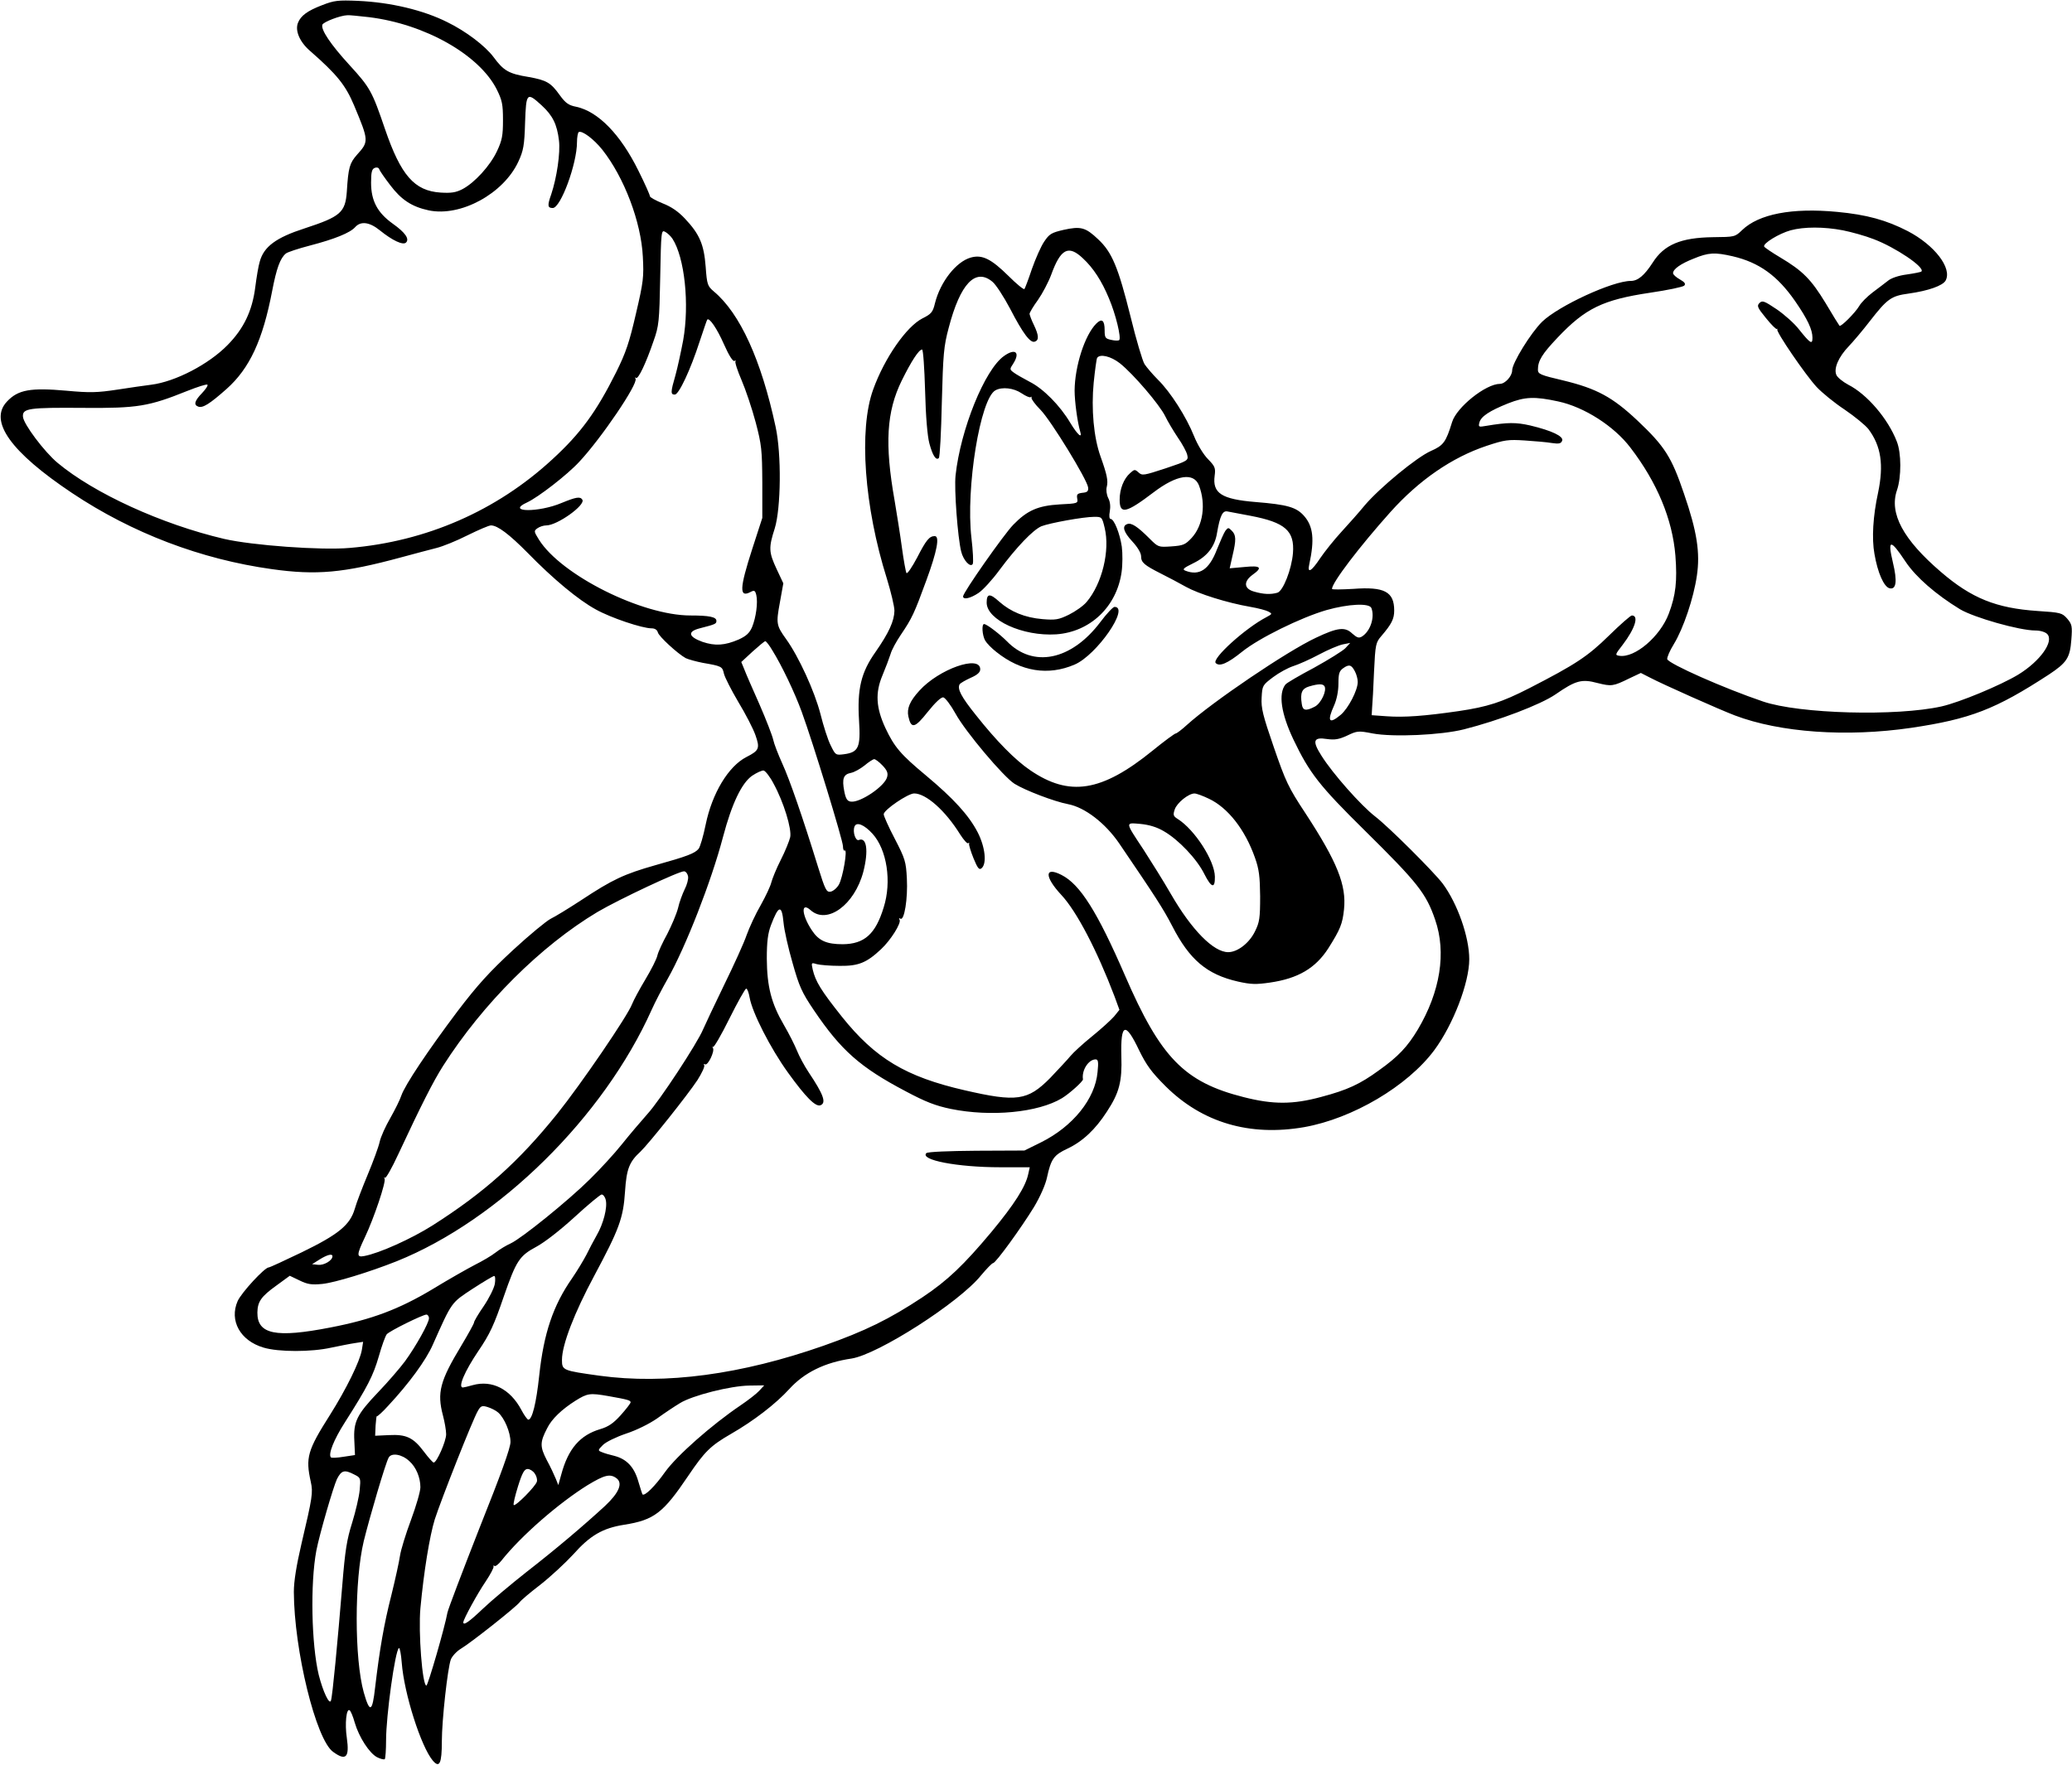 <?xml version="1.0" standalone="no"?>
<!DOCTYPE svg PUBLIC "-//W3C//DTD SVG 20010904//EN"
 "http://www.w3.org/TR/2001/REC-SVG-20010904/DTD/svg10.dtd">
<svg version="1.0" xmlns="http://www.w3.org/2000/svg"
 width="966pt" height="823pt" viewBox="0 0 966 823"
 preserveAspectRatio="xMidYMid meet">
<g transform="translate(0,823) scale(0.1,-0.1)"
fill="#000000" stroke="none">
<path d="M1502 8206 c-68 -26 -100 -49 -113 -83 -14 -36 8 -88 55 -129 128
-112 167 -161 207 -256 69 -165 69 -168 13 -230 -34 -39 -40 -59 -47 -171 -7
-98 -29 -117 -197 -172 -133 -43 -190 -85 -209 -155 -6 -19 -15 -73 -21 -120
-14 -110 -54 -193 -129 -269 -88 -90 -244 -171 -356 -185 -27 -3 -99 -14 -159
-23 -93 -14 -127 -15 -235 -5 -169 15 -227 5 -279 -51 -85 -91 18 -235 304
-426 280 -187 601 -309 932 -355 207 -29 333 -18 602 55 63 17 138 37 166 44
28 7 93 33 144 59 51 25 99 46 109 46 31 0 86 -42 171 -128 119 -122 237 -220
318 -264 70 -39 216 -88 260 -88 15 0 26 -7 29 -19 5 -19 92 -99 130 -120 13
-6 49 -16 80 -22 87 -15 91 -17 98 -50 4 -17 34 -76 67 -132 34 -56 70 -126
80 -155 22 -62 17 -72 -42 -102 -84 -43 -160 -169 -190 -315 -11 -54 -26 -105
-33 -113 -17 -21 -53 -35 -200 -76 -148 -42 -201 -67 -348 -164 -58 -38 -122
-77 -141 -86 -20 -10 -99 -75 -176 -146 -110 -102 -165 -162 -260 -287 -136
-181 -244 -342 -261 -392 -6 -19 -29 -65 -51 -104 -22 -38 -45 -88 -50 -112
-5 -23 -30 -91 -55 -151 -25 -60 -53 -132 -61 -161 -22 -75 -75 -119 -248
-203 -79 -38 -148 -70 -153 -70 -19 0 -127 -117 -145 -157 -40 -91 12 -185
121 -217 70 -21 223 -21 316 0 39 8 88 18 109 21 l39 6 -6 -38 c-9 -53 -73
-183 -148 -302 -106 -167 -115 -200 -90 -313 11 -50 8 -70 -44 -291 -23 -99
-35 -173 -35 -222 1 -272 103 -689 183 -746 60 -44 77 -26 64 65 -10 67 -2
139 13 129 5 -3 16 -29 24 -58 20 -68 68 -142 104 -161 16 -8 32 -12 36 -9 3
4 6 43 6 88 0 114 42 419 60 430 4 2 10 -28 13 -68 11 -145 90 -392 145 -457
31 -36 42 -14 42 90 0 98 27 342 42 382 6 15 27 38 47 50 47 28 258 195 274
217 6 9 50 46 97 82 47 37 115 100 152 140 79 89 137 123 238 139 140 22 182
55 298 227 77 114 104 141 199 196 108 62 210 141 273 210 70 77 166 124 290
142 123 19 502 261 604 388 26 31 51 57 56 57 12 0 131 164 191 262 28 47 53
103 60 136 19 88 32 106 96 136 70 33 130 89 184 173 57 87 71 139 67 258 -4
155 19 162 83 27 34 -69 57 -101 123 -167 171 -170 392 -235 646 -191 226 40
482 191 607 359 88 119 163 314 163 424 0 104 -55 260 -124 353 -42 55 -249
262 -315 313 -66 51 -198 200 -250 283 -44 69 -38 88 25 78 37 -5 56 -2 95 16
46 22 52 23 118 10 95 -18 319 -8 426 19 162 41 357 115 427 163 94 65 122 73
196 53 65 -16 72 -16 149 22 l53 25 41 -21 c63 -33 326 -150 397 -177 211 -80
521 -102 822 -58 276 41 393 86 643 249 83 55 98 78 104 162 5 63 3 72 -19 98
-24 27 -30 29 -139 36 -192 13 -307 59 -450 182 -176 151 -242 273 -205 381
21 61 21 174 -1 228 -41 106 -139 220 -226 264 -26 14 -52 35 -56 47 -12 30
11 83 58 132 21 22 66 75 99 118 81 104 99 117 180 128 93 13 160 37 173 61
31 58 -52 165 -176 230 -101 52 -192 77 -330 90 -211 20 -365 -10 -443 -85
-33 -32 -35 -32 -135 -33 -151 -2 -229 -35 -282 -119 -39 -60 -69 -85 -102
-85 -85 0 -336 -116 -413 -190 -53 -52 -140 -193 -140 -227 0 -27 -33 -63 -57
-63 -66 0 -202 -109 -223 -178 -29 -94 -40 -109 -99 -135 -66 -29 -238 -171
-308 -253 -26 -32 -76 -88 -109 -124 -34 -37 -78 -92 -99 -123 -41 -62 -61
-73 -51 -29 25 115 19 177 -24 226 -36 41 -78 53 -226 65 -159 13 -202 41
-191 123 5 36 1 44 -31 77 -21 21 -49 67 -65 107 -36 90 -110 206 -168 263
-25 25 -53 58 -63 73 -9 14 -39 114 -65 221 -58 233 -87 301 -151 361 -59 56
-81 62 -162 44 -56 -13 -66 -19 -90 -55 -15 -22 -40 -79 -57 -127 -16 -48 -32
-90 -35 -94 -4 -3 -37 24 -74 61 -81 80 -123 101 -176 86 -68 -19 -142 -113
-167 -213 -10 -42 -17 -50 -59 -71 -74 -38 -176 -184 -229 -331 -68 -187 -42
-547 64 -883 19 -62 35 -129 35 -149 -1 -48 -26 -103 -88 -192 -68 -96 -86
-173 -77 -320 8 -125 -2 -148 -70 -157 -39 -5 -40 -4 -62 41 -13 25 -34 91
-48 147 -27 105 -101 267 -160 349 -46 64 -47 73 -29 171 l16 89 -31 66 c-37
79 -38 100 -9 190 29 94 32 346 4 474 -67 312 -166 529 -288 631 -29 25 -32
31 -38 115 -8 104 -28 152 -97 225 -31 33 -63 55 -104 71 -32 13 -59 28 -59
33 0 6 -24 60 -54 120 -83 168 -187 275 -289 297 -36 7 -50 17 -77 54 -42 59
-62 70 -145 85 -93 15 -117 29 -164 93 -39 52 -128 120 -216 163 -112 56 -263
92 -415 99 -94 4 -112 2 -168 -20z m218 -56 c261 -32 514 -175 596 -337 25
-51 29 -69 29 -143 0 -72 -4 -94 -28 -145 -32 -68 -104 -147 -161 -177 -31
-16 -53 -19 -102 -16 -122 8 -185 80 -259 296 -60 176 -69 193 -165 298 -89
97 -135 166 -127 189 6 13 83 43 117 44 9 1 54 -4 100 -9z m806 -412 c51 -47
71 -88 80 -163 7 -58 -10 -173 -36 -251 -19 -53 -17 -64 7 -64 37 0 113 206
113 307 0 23 4 44 8 47 15 9 70 -32 110 -82 102 -129 181 -337 189 -499 5 -94
3 -116 -32 -265 -31 -135 -47 -182 -92 -273 -93 -186 -166 -286 -298 -407
-260 -240 -588 -383 -944 -413 -134 -12 -456 12 -586 42 -290 68 -606 212
-777 355 -61 51 -159 181 -161 215 -3 39 27 43 283 41 252 -2 304 7 483 79 48
19 91 33 94 29 4 -3 -8 -21 -25 -39 -35 -36 -40 -55 -18 -63 21 -8 53 12 132
82 108 96 169 228 213 458 20 104 37 152 64 174 7 6 58 23 112 37 115 30 187
59 211 86 26 29 67 24 116 -16 57 -46 107 -70 121 -56 17 17 -4 47 -62 88 -71
51 -101 106 -101 191 0 50 4 64 17 69 10 4 19 1 21 -6 2 -7 25 -40 51 -74 52
-69 101 -101 180 -118 149 -31 349 78 418 228 23 50 28 74 31 181 5 141 8 144
78 80z m6066 -582 c40 -8 105 -26 143 -41 101 -38 241 -132 223 -151 -3 -3
-34 -9 -69 -14 -38 -5 -73 -17 -88 -30 -15 -11 -46 -36 -71 -54 -25 -19 -53
-47 -62 -63 -19 -32 -86 -99 -92 -92 -2 2 -32 50 -65 106 -67 110 -106 150
-212 213 -37 22 -71 45 -74 50 -8 14 69 61 123 76 63 17 155 17 244 0z m-5457
-39 c57 -88 80 -305 50 -474 -10 -53 -26 -127 -36 -163 -23 -79 -23 -90 -3
-90 19 0 73 115 116 248 18 53 33 99 35 101 9 13 46 -41 78 -114 23 -52 42
-82 49 -78 6 3 8 3 5 -1 -4 -4 9 -44 28 -88 19 -44 49 -133 66 -197 28 -106
30 -130 31 -281 l0 -165 -47 -145 c-60 -186 -61 -229 -7 -200 17 9 21 6 26
-15 8 -34 -1 -104 -20 -150 -12 -27 -27 -41 -62 -57 -65 -28 -110 -31 -169
-11 -66 24 -71 48 -13 63 74 19 78 21 78 35 0 18 -33 25 -121 25 -226 0 -602
188 -706 353 -24 39 -25 41 -7 54 10 7 28 13 41 13 51 0 184 95 168 120 -10
16 -30 12 -96 -15 -108 -46 -263 -44 -162 2 52 24 188 129 244 190 102 109
275 364 262 387 -3 6 -3 8 2 4 10 -9 47 69 82 172 25 70 27 90 31 297 4 215 5
222 23 212 10 -5 26 -20 34 -32z m1913 -91 c49 -45 89 -107 122 -187 32 -75
58 -184 48 -195 -4 -3 -20 -3 -37 1 -28 6 -31 10 -31 45 0 47 -13 57 -39 31
-54 -54 -100 -199 -101 -312 0 -50 13 -147 26 -191 11 -36 -12 -16 -46 40 -48
81 -126 160 -190 192 -30 16 -64 35 -74 43 -19 14 -19 16 -3 40 35 54 11 75
-42 37 -90 -63 -203 -343 -226 -557 -7 -64 10 -289 26 -354 10 -42 43 -77 54
-59 4 7 1 62 -6 122 -27 231 41 650 112 688 31 17 85 11 122 -14 19 -13 38
-21 42 -18 4 4 5 2 4 -3 -1 -6 17 -31 42 -56 49 -50 218 -326 222 -362 2 -18
-4 -23 -27 -25 -23 -3 -27 -7 -24 -26 5 -23 2 -24 -81 -28 -102 -6 -152 -28
-217 -95 -44 -45 -234 -316 -234 -334 0 -17 35 -9 72 16 20 13 64 61 97 106
81 109 157 188 196 205 38 15 196 44 247 44 35 0 36 -1 48 -51 26 -106 -12
-261 -84 -346 -15 -18 -52 -44 -82 -59 -49 -24 -63 -26 -124 -21 -82 7 -148
34 -202 82 -43 39 -58 38 -58 -5 0 -81 168 -158 324 -148 158 11 282 128 305
290 5 35 5 88 1 119 -9 61 -36 129 -52 129 -6 0 -8 14 -4 35 4 22 2 45 -7 62
-8 16 -11 39 -7 53 7 28 1 57 -29 141 -32 89 -44 222 -32 345 6 58 13 110 16
115 13 20 64 8 106 -25 62 -49 185 -193 211 -246 12 -25 39 -70 59 -100 21
-30 41 -67 44 -81 6 -26 4 -28 -101 -63 -101 -33 -109 -35 -126 -19 -17 15
-19 15 -39 -3 -30 -26 -49 -75 -49 -124 0 -70 29 -64 158 34 109 83 188 94
212 32 33 -87 19 -186 -34 -244 -30 -32 -39 -36 -95 -40 -61 -4 -61 -4 -103
38 -55 55 -84 74 -103 66 -25 -9 -17 -37 25 -82 24 -26 40 -53 40 -68 0 -29
14 -41 93 -81 34 -17 87 -45 117 -62 58 -32 190 -74 300 -93 35 -6 73 -16 84
-22 18 -10 18 -11 -10 -26 -98 -51 -256 -194 -236 -214 18 -18 56 -1 123 53
78 63 273 159 393 194 103 29 201 34 210 9 16 -43 -5 -107 -44 -132 -15 -9
-23 -6 -46 14 -33 32 -68 28 -169 -20 -135 -63 -484 -300 -602 -407 -24 -22
-47 -39 -51 -39 -5 0 -54 -36 -108 -80 -238 -193 -388 -217 -572 -91 -69 47
-156 135 -251 255 -70 87 -89 124 -77 145 4 6 27 19 51 30 32 14 45 26 45 40
0 69 -193 1 -284 -100 -44 -48 -59 -83 -51 -120 13 -59 30 -55 90 21 36 45 63
70 73 68 9 -2 35 -36 57 -76 46 -84 223 -294 275 -327 50 -31 186 -83 250 -95
78 -15 173 -88 238 -183 170 -250 205 -304 247 -385 81 -158 162 -226 306
-259 62 -14 86 -14 149 -5 132 19 213 67 273 160 56 89 66 114 73 181 12 113
-31 221 -180 449 -80 121 -92 148 -147 307 -51 148 -60 183 -57 232 3 56 4 58
53 95 28 21 70 44 95 52 25 8 79 32 120 54 41 22 91 43 110 47 l35 7 -23 -25
c-13 -13 -79 -54 -146 -91 -68 -36 -128 -71 -133 -78 -34 -43 -20 -136 37
-256 75 -157 121 -216 335 -427 244 -241 284 -291 326 -414 53 -153 24 -335
-81 -512 -48 -80 -91 -126 -181 -190 -89 -65 -148 -92 -269 -124 -132 -36
-225 -36 -362 -1 -277 70 -387 184 -553 567 -129 297 -209 425 -296 469 -80
41 -80 -8 -1 -93 72 -77 167 -260 248 -473 l23 -63 -25 -31 c-14 -16 -60 -58
-102 -92 -42 -34 -88 -76 -101 -92 -14 -17 -57 -63 -95 -103 -105 -106 -156
-113 -399 -57 -274 63 -416 148 -572 343 -97 122 -123 164 -136 220 -7 32 -7
33 19 25 15 -4 63 -8 107 -8 87 -1 125 14 193 78 45 42 95 122 86 137 -4 7 -3
9 4 5 18 -11 35 94 30 187 -4 79 -8 92 -56 185 -29 55 -52 107 -52 115 0 20
113 97 142 97 55 0 145 -79 215 -192 17 -26 33 -44 37 -40 4 4 6 2 4 -3 -1 -6
8 -36 21 -68 19 -46 26 -55 37 -46 26 21 17 100 -18 168 -41 79 -112 157 -240
264 -119 99 -148 133 -190 222 -44 95 -48 164 -14 245 15 36 32 81 38 100 5
19 27 59 48 90 52 77 62 98 119 254 50 136 63 206 39 206 -25 0 -40 -18 -82
-100 -24 -45 -46 -78 -50 -72 -3 5 -13 59 -21 118 -8 60 -24 159 -34 219 -47
265 -38 415 33 560 45 91 80 145 95 145 5 0 11 -87 14 -192 3 -121 11 -213 20
-246 15 -56 31 -81 44 -68 5 4 11 121 14 259 6 227 9 262 32 348 54 207 125
281 204 215 16 -13 53 -70 82 -125 60 -116 95 -163 116 -154 20 7 18 30 -5 78
-11 22 -19 45 -20 51 0 6 17 35 39 65 21 30 49 83 62 118 44 121 80 140 147
77z m3030 9 c124 -29 209 -91 291 -209 58 -84 81 -133 81 -171 0 -33 -10 -27
-62 38 -22 29 -70 71 -105 95 -58 39 -67 42 -80 29 -13 -13 -10 -21 30 -70 25
-31 48 -54 51 -51 3 2 4 1 2 -2 -7 -10 132 -213 183 -268 25 -27 84 -75 131
-106 47 -32 97 -73 111 -91 59 -79 72 -166 45 -296 -24 -110 -30 -214 -17
-286 15 -88 44 -153 70 -160 32 -8 37 33 16 120 -26 110 -12 111 59 4 48 -72
141 -153 254 -222 66 -39 277 -99 351 -99 23 0 46 -7 55 -16 34 -34 -32 -127
-135 -190 -83 -50 -273 -129 -357 -148 -210 -47 -663 -35 -833 23 -183 62
-437 175 -446 197 -2 7 11 39 31 71 44 72 92 214 107 318 16 107 1 206 -60
383 -58 171 -89 220 -217 341 -116 109 -189 149 -346 187 -107 25 -118 30
-118 50 0 42 19 73 92 150 129 136 210 176 431 209 82 12 153 27 159 33 8 8 3
16 -20 29 -18 10 -32 23 -32 29 0 19 35 44 96 68 70 29 99 30 182 11z m-813
-677 c121 -26 260 -115 336 -215 125 -163 196 -334 210 -504 9 -118 2 -184
-31 -271 -40 -106 -158 -207 -230 -196 -21 3 -21 5 15 51 58 76 77 137 43 137
-6 0 -54 -42 -107 -94 -99 -97 -155 -134 -371 -245 -129 -66 -195 -87 -330
-107 -159 -23 -254 -30 -335 -24 l-70 5 2 35 c2 19 6 95 9 169 6 126 8 135 34
165 48 56 60 80 60 119 0 88 -46 112 -191 101 -55 -3 -99 -4 -99 0 0 29 128
197 273 359 133 148 286 254 448 308 84 28 101 30 178 25 47 -3 104 -8 127
-12 33 -5 42 -2 47 11 8 20 -48 47 -149 71 -66 15 -105 15 -206 -2 -34 -6 -36
-5 -31 15 7 29 47 55 134 90 79 31 123 33 234 9z m-1436 -533 c163 -31 207
-70 199 -174 -6 -75 -46 -178 -73 -185 -31 -9 -66 -7 -107 5 -49 13 -52 47 -8
79 48 34 38 44 -39 36 l-68 -6 13 58 c18 75 17 97 -3 117 -16 16 -17 16 -30 0
-7 -10 -24 -49 -39 -86 -36 -95 -82 -126 -148 -100 -15 6 -9 12 38 35 64 31
100 77 110 141 14 81 26 105 49 100 12 -2 60 -11 106 -20z m-2228 -628 c43
-69 104 -196 137 -287 53 -145 192 -599 192 -626 0 -14 4 -23 8 -20 15 9 -9
-128 -27 -159 -9 -16 -27 -31 -39 -33 -19 -3 -25 9 -58 115 -72 233 -133 409
-167 483 -19 42 -38 91 -42 110 -4 19 -33 94 -64 165 -32 72 -64 145 -71 164
l-14 34 53 49 c29 26 55 48 59 48 4 0 19 -19 33 -43z m2716 -98 c7 -13 13 -35
13 -49 0 -39 -44 -123 -79 -153 -55 -46 -65 -31 -31 44 12 27 20 66 20 101 0
47 4 59 22 72 28 20 39 16 55 -15z m-142 -69 c12 -20 -16 -80 -45 -95 -42 -22
-57 -19 -61 13 -8 52 1 71 34 81 44 13 65 13 72 1z m-2061 -369 c22 -23 27
-36 22 -54 -10 -43 -126 -121 -169 -115 -17 2 -24 13 -31 49 -11 58 -4 78 31
85 16 3 44 19 63 34 19 16 40 30 46 30 5 0 23 -13 38 -29z m-507 -86 c47 -86
85 -211 77 -249 -4 -17 -23 -65 -44 -106 -21 -41 -40 -89 -44 -105 -4 -17 -26
-64 -49 -105 -24 -41 -53 -104 -66 -140 -12 -36 -60 -141 -106 -235 -45 -93
-89 -186 -97 -205 -27 -65 -203 -333 -259 -394 -30 -34 -84 -97 -119 -141 -35
-44 -103 -118 -150 -164 -102 -101 -319 -276 -369 -299 -20 -9 -52 -28 -71
-43 -19 -15 -62 -40 -96 -57 -33 -17 -123 -68 -200 -115 -154 -92 -281 -140
-473 -177 -256 -50 -342 -32 -341 70 1 50 17 74 88 125 l63 46 46 -22 c37 -18
56 -21 106 -16 58 6 219 55 347 106 477 192 964 672 1188 1172 16 36 50 101
75 145 84 149 203 453 258 662 41 155 87 251 136 285 21 14 45 25 53 24 8 -1
30 -29 47 -62z m2028 -69 c90 -42 170 -145 216 -276 19 -53 23 -87 24 -180 0
-101 -3 -121 -24 -163 -26 -54 -81 -97 -125 -97 -68 0 -170 103 -267 271 -35
61 -93 153 -127 206 -88 133 -87 127 -15 121 41 -4 77 -15 109 -34 68 -39 154
-129 189 -200 33 -65 50 -69 49 -12 -1 75 -94 219 -173 269 -21 13 -23 19 -14
45 10 30 64 74 92 74 9 0 39 -11 66 -24z m-1567 -164 c67 -74 90 -223 52 -343
-38 -125 -90 -171 -191 -172 -75 0 -112 16 -144 65 -48 72 -52 135 -6 94 77
-69 205 24 246 179 25 98 16 163 -21 148 -15 -6 -30 38 -20 63 9 23 45 9 84
-34z m-860 -199 c2 -12 -5 -39 -16 -60 -10 -21 -25 -60 -31 -88 -7 -27 -30
-81 -50 -120 -21 -38 -42 -83 -46 -100 -3 -16 -29 -67 -56 -112 -27 -45 -55
-97 -62 -115 -20 -54 -237 -372 -350 -513 -179 -222 -338 -365 -580 -519 -98
-62 -248 -130 -319 -143 -36 -7 -36 5 3 87 42 88 100 260 92 274 -3 6 -3 8 2
4 4 -4 32 45 62 110 107 229 162 338 209 412 185 290 455 559 719 717 100 59
385 193 405 190 8 -1 16 -12 18 -24z m445 -215 c3 -35 22 -119 42 -188 31
-110 43 -137 99 -220 127 -188 216 -267 429 -379 92 -49 138 -67 210 -82 187
-38 407 -17 518 50 36 22 99 79 98 88 -7 42 26 93 59 93 12 0 14 -12 9 -59
-11 -125 -115 -254 -264 -328 l-77 -38 -224 -1 c-130 -1 -227 -5 -233 -11 -32
-32 144 -66 344 -66 l138 0 -7 -31 c-12 -59 -65 -142 -172 -271 -129 -154
-204 -226 -321 -304 -154 -102 -268 -158 -461 -226 -385 -135 -738 -182 -1045
-140 -172 24 -175 25 -175 74 0 70 58 220 151 393 115 215 135 267 143 392 7
106 20 138 72 186 38 36 220 264 266 334 20 32 35 63 31 69 -3 5 -2 7 4 4 13
-8 46 61 37 76 -4 7 -4 9 0 5 4 -4 39 56 77 133 38 76 73 139 78 139 5 0 12
-19 16 -42 12 -69 96 -235 179 -350 83 -115 128 -160 151 -152 29 11 14 51
-55 154 -20 30 -44 75 -54 100 -10 25 -37 79 -61 120 -59 101 -79 179 -80 310
0 79 5 117 19 155 36 95 51 98 59 13z m-829 -1293 c9 -35 -11 -112 -42 -165
-14 -25 -36 -66 -48 -91 -13 -25 -43 -75 -67 -110 -88 -126 -132 -256 -153
-453 -14 -131 -33 -206 -51 -206 -4 0 -19 20 -32 45 -52 98 -137 141 -227 116
-21 -6 -42 -11 -46 -11 -24 0 8 75 72 170 54 79 74 123 119 255 58 167 73 189
151 231 39 21 110 76 179 139 63 58 120 105 126 105 7 0 16 -11 19 -25z
m-1274 -263 c0 -20 -40 -43 -67 -40 l-28 3 35 22 c37 23 60 28 60 15z m757
-129 c-4 -21 -27 -67 -52 -104 -25 -36 -45 -70 -45 -76 0 -5 -27 -54 -60 -109
-99 -164 -113 -218 -85 -324 8 -30 15 -70 15 -88 0 -33 -44 -132 -58 -132 -4
0 -24 22 -45 50 -50 67 -83 82 -163 78 l-65 -3 2 47 c2 26 4 46 6 44 2 -2 26
19 52 48 98 105 177 213 209 286 90 202 85 194 185 260 51 33 96 60 101 60 5
0 6 -17 3 -37z m-307 -160 c0 -22 -61 -131 -112 -201 -23 -31 -79 -96 -125
-144 -99 -104 -116 -137 -111 -227 l3 -66 -53 -8 c-30 -5 -56 -6 -59 -3 -14
14 13 82 64 162 107 168 133 219 159 309 14 50 31 96 37 103 12 15 166 91 185
92 6 0 12 -8 12 -17z m1539 -339 c-13 -14 -52 -44 -86 -67 -136 -92 -299 -236
-353 -312 -46 -65 -95 -114 -105 -103 -1 2 -10 29 -19 60 -19 67 -54 104 -111
119 -22 5 -49 13 -60 18 -18 7 -18 9 6 33 14 14 61 37 108 53 49 16 109 46
145 71 33 24 81 56 106 71 58 36 236 81 324 82 l69 1 -24 -26z m-703 -24 c91
-16 104 -20 104 -29 0 -5 -21 -32 -46 -60 -34 -38 -58 -54 -95 -65 -95 -28
-150 -92 -182 -211 l-14 -50 -12 30 c-7 17 -25 56 -42 87 -32 62 -32 83 2 148
21 43 68 88 133 129 55 34 66 36 152 21z m-513 -77 c29 -26 57 -92 57 -137 0
-28 -43 -147 -144 -400 -78 -199 -146 -377 -150 -396 -12 -68 -91 -340 -98
-340 -19 0 -38 250 -28 360 16 172 43 337 67 415 29 90 177 466 201 506 13 23
19 26 45 18 16 -5 39 -16 50 -26z m-415 -226 c32 -28 52 -77 52 -122 0 -20
-20 -88 -44 -153 -24 -64 -47 -139 -51 -166 -4 -28 -22 -110 -40 -183 -35
-137 -55 -254 -76 -431 -13 -117 -25 -122 -53 -24 -44 158 -44 522 0 706 29
117 101 362 116 389 13 24 62 16 96 -16z m585 -58 c8 -11 13 -28 10 -38 -6
-22 -100 -117 -108 -109 -3 3 6 42 20 87 20 64 30 81 45 81 10 0 25 -9 33 -21z
m-841 -5 c30 -15 30 -17 25 -72 -3 -32 -19 -100 -35 -152 -25 -79 -33 -129
-46 -290 -22 -267 -46 -522 -53 -540 -7 -22 -37 41 -57 120 -34 141 -40 426
-11 580 15 77 79 297 96 333 21 41 35 45 81 21z m1222 -17 c31 -23 12 -68 -53
-129 -101 -93 -232 -204 -366 -308 -71 -56 -163 -133 -203 -171 -64 -61 -92
-81 -92 -64 0 14 67 136 104 190 22 33 39 65 37 70 -1 6 0 7 4 3 4 -4 19 7 33
25 92 116 267 268 402 352 78 47 104 54 134 32z"/>
<path d="M5129 5328 c-135 -178 -313 -214 -435 -88 -35 35 -94 80 -106 80 -12
0 -9 -52 5 -77 7 -12 30 -36 52 -53 115 -92 242 -112 365 -59 103 44 259 269
186 269 -7 0 -37 -32 -67 -72z"/>
</g>
</svg>
